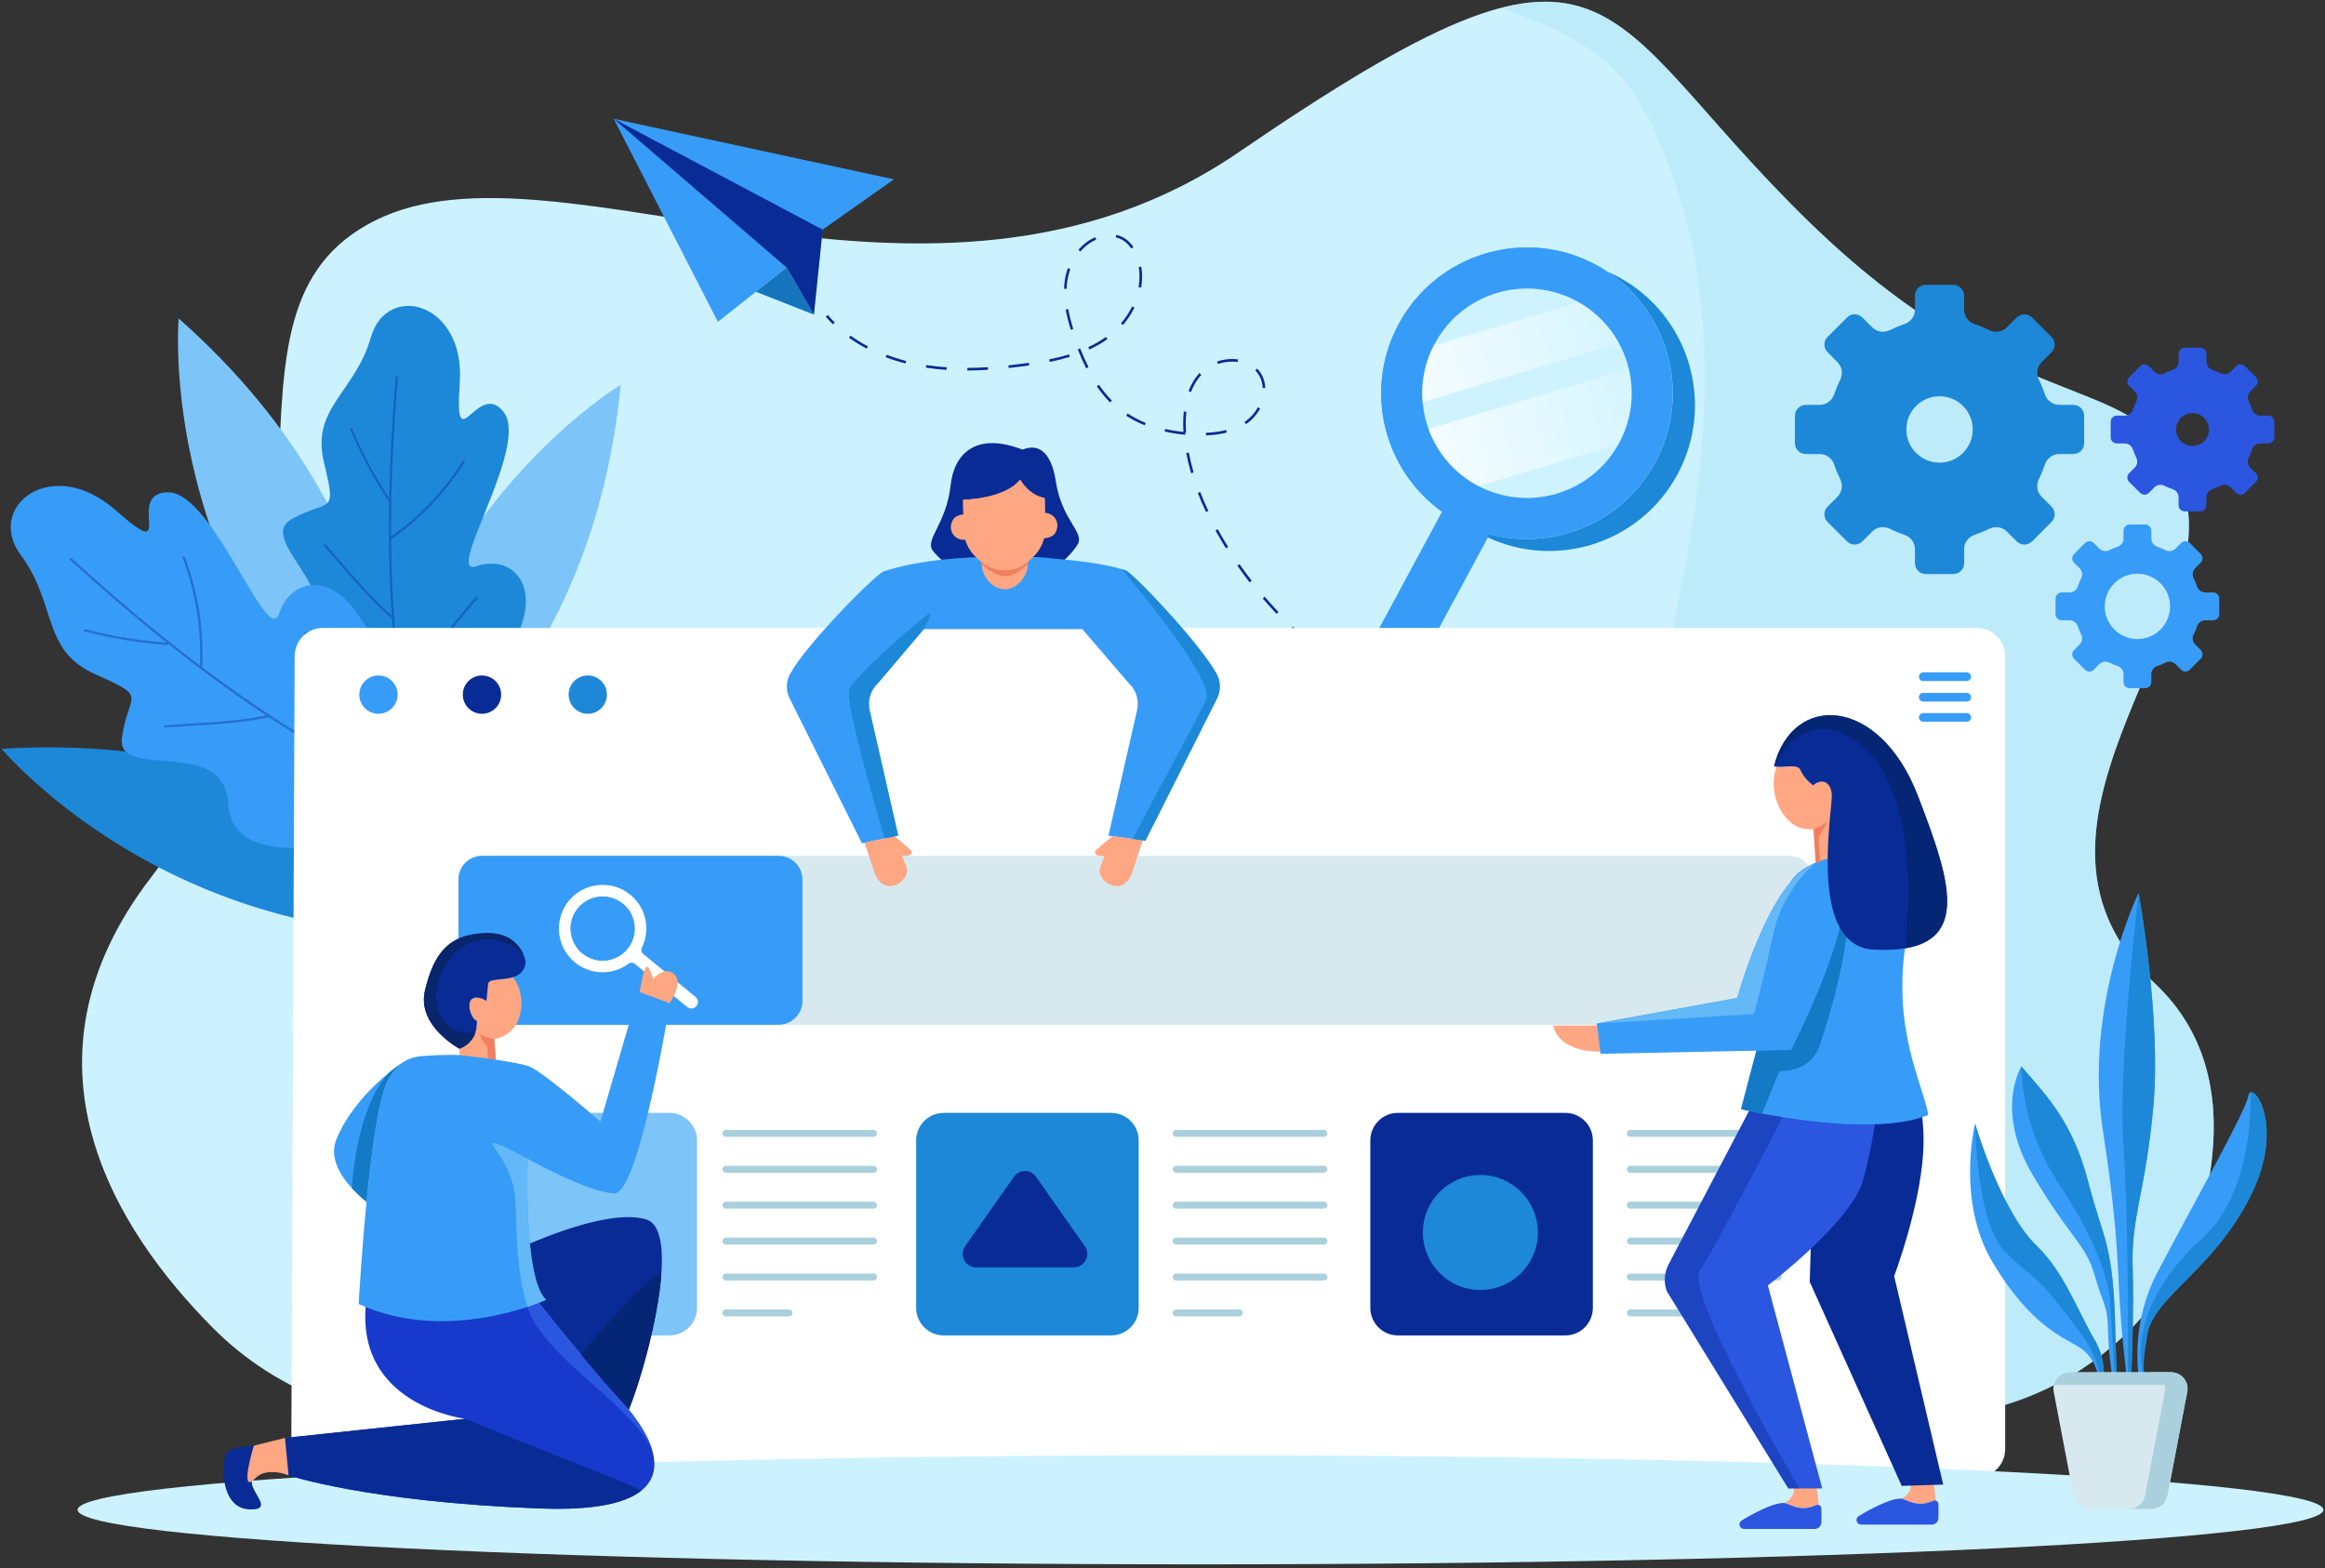 <svg xmlns="http://www.w3.org/2000/svg" width="430" height="290" viewBox="0 0 430 290" fill="none"><rect x="0" y="0" width="430" height="290" fill="#333333" stroke="none"/><path d="M78.667 262.214H354.734C381.779 262.214 405.23 242.555 408.909 215.761C408.995 215.132 409.071 214.499 409.137 213.863C410.339 202.226 407.963 190.716 398.509 181.852C368.255 153.489 410.484 116.933 404.182 91.721C397.879 66.509 375.819 81.006 334.85 41.298C293.881 1.59 300.275 -20.527 229.067 28.167C171.921 67.245 103.43 23.755 69.394 40.773C35.359 57.791 69.499 108.108 27.9 162.313C1.656 196.509 21.319 227.445 39.411 245.623C45.37 251.61 52.507 256.15 60.279 259.04C66.152 261.224 72.401 262.214 78.667 262.214Z" fill="#CCF2FF"></path><path opacity="0.48" d="M404.181 91.721C397.878 66.509 375.818 81.006 334.849 41.298C306.958 14.265 301.011 -4.605 277.593 1.461C296.297 7.998 301.609 13.926 306.801 26.066C336.634 95.818 274.866 165.99 316.886 197.504C340.026 214.859 291.933 240.241 248.115 262.214H354.733C381.778 262.214 405.229 242.555 408.908 215.761C408.994 215.132 409.07 214.499 409.136 213.863C410.338 202.226 407.962 190.716 398.508 181.852C368.254 153.49 410.484 116.933 404.181 91.721Z" fill="#ADE4F2"></path><path d="M165.342 33.17L113.501 21.971L132.772 59.517L145.475 49.465L150.52 58.185L152.145 42.459L165.342 33.17Z" fill="#379CF7"></path><path d="M150.698 41.704L152.145 42.459L150.52 58.185L145.475 49.465L113.501 21.971L150.698 41.704Z" fill="#092B96"></path><path d="M139.794 53.956L150.521 58.187L145.473 49.463L139.794 53.956Z" fill="#1574BC"></path><path d="M154.052 59.984C153.587 59.53 153.137 59.054 152.717 58.57L153.082 58.254C153.493 58.728 153.933 59.194 154.39 59.64L154.052 59.984Z" fill="#092B96"></path><path d="M290.318 139.094C289.05 139.017 287.765 138.907 286.498 138.766L286.551 138.287C287.81 138.427 289.088 138.537 290.348 138.613L290.318 139.094ZM282.698 138.25C281.445 138.048 280.176 137.811 278.928 137.548L279.028 137.076C280.269 137.338 281.529 137.573 282.775 137.775L282.698 138.25ZM275.197 136.665C273.959 136.341 272.719 135.984 271.512 135.606L271.655 135.145C272.856 135.521 274.089 135.875 275.32 136.198L275.197 136.665ZM267.88 134.376C266.687 133.941 265.485 133.47 264.309 132.977L264.496 132.532C265.665 133.021 266.86 133.489 268.047 133.922L267.88 134.376ZM260.807 131.417C259.651 130.869 258.498 130.29 257.38 129.696L257.606 129.27C258.718 129.86 259.865 130.436 261.014 130.98L260.807 131.417ZM254.035 127.821C252.936 127.171 251.841 126.489 250.78 125.795L251.044 125.392C252.099 126.083 253.188 126.76 254.28 127.406L254.035 127.821ZM247.621 123.622C246.59 122.877 245.563 122.098 244.567 121.305L244.867 120.927C245.858 121.716 246.879 122.491 247.904 123.231L247.621 123.622ZM241.623 118.847C240.663 118.007 239.713 117.135 238.798 116.254L239.133 115.906C240.042 116.782 240.987 117.649 241.941 118.484L241.623 118.847ZM236.102 113.53C235.229 112.606 234.366 111.646 233.538 110.678L233.904 110.364C234.728 111.326 235.585 112.28 236.453 113.198L236.102 113.53ZM231.115 107.704C230.331 106.689 229.568 105.649 228.847 104.612L229.243 104.337C229.96 105.367 230.718 106.401 231.498 107.409L231.115 107.704ZM226.737 101.408C226.575 101.148 226.415 100.887 226.256 100.626C225.741 99.773 225.249 98.923 224.795 98.1L225.217 97.867C225.668 98.684 226.156 99.528 226.669 100.376C226.826 100.636 226.986 100.895 227.147 101.154L226.737 101.408ZM223.043 94.685C222.484 93.505 221.974 92.318 221.525 91.158L221.975 90.984C222.419 92.134 222.924 93.31 223.478 94.479L223.043 94.685ZM220.29 87.518C219.925 86.268 219.623 85.011 219.39 83.78L219.865 83.691C220.094 84.907 220.393 86.149 220.753 87.384L220.29 87.518ZM223.056 80.523L223.037 80.041C224.404 79.989 225.659 79.817 226.767 79.531L226.888 79.998C225.746 80.292 224.456 80.469 223.056 80.523ZM219.206 80.407C217.892 80.287 216.612 80.086 215.399 79.809L215.506 79.339C216.584 79.585 217.717 79.77 218.88 79.89C218.844 79.346 218.825 78.805 218.825 78.281C218.825 77.533 218.863 76.8 218.937 76.103L219.418 76.155C219.344 76.835 219.308 77.55 219.308 78.282C219.308 78.819 219.328 79.374 219.366 79.931L219.248 79.939L219.206 80.407ZM211.716 78.66C210.488 78.162 209.334 77.562 208.288 76.877L208.552 76.474C209.573 77.141 210.698 77.727 211.897 78.214L211.716 78.66ZM230.446 78.436L230.176 78.037C230.27 77.973 230.364 77.907 230.457 77.84C231.342 77.193 232.1 76.321 232.648 75.32L233.072 75.552C232.489 76.615 231.684 77.542 230.741 78.23C230.644 78.301 230.546 78.369 230.446 78.436ZM205.298 74.426C204.432 73.549 203.608 72.545 202.849 71.441L203.247 71.168C203.99 72.249 204.796 73.231 205.642 74.087L205.298 74.426ZM220.264 72.501L219.814 72.329C220.303 71.054 220.978 69.933 221.822 68.999L222.18 69.322C221.376 70.211 220.732 71.282 220.264 72.501ZM233.535 71.78C233.501 70.967 233.295 70.209 232.921 69.528C232.712 69.148 232.455 68.8 232.154 68.495L232.499 68.157C232.83 68.494 233.113 68.877 233.343 69.297C233.754 70.044 233.981 70.873 234.017 71.761L233.535 71.78ZM178.898 68.524L178.896 68.042C180.11 68.036 181.391 67.991 182.703 67.91L182.733 68.391C181.412 68.473 180.122 68.518 178.898 68.524ZM175.06 68.409C173.753 68.321 172.468 68.182 171.24 67.993L171.313 67.516C172.528 67.702 173.799 67.841 175.092 67.928L175.06 68.409ZM200.893 68.122C200.344 67.04 199.831 65.891 199.326 64.611L199.774 64.434C200.274 65.7 200.781 66.835 201.323 67.903L200.893 68.122ZM186.552 68.06L186.5 67.58C187.462 67.476 188.45 67.355 189.52 67.21L190.286 67.103L190.354 67.581L189.585 67.688C188.511 67.834 187.519 67.956 186.552 68.06ZM225.246 67.32L225.09 66.864C226.336 66.435 227.712 66.293 228.971 66.47L228.903 66.948C227.719 66.781 226.421 66.916 225.246 67.32ZM167.471 67.224C166.216 66.9 164.982 66.508 163.803 66.06L163.974 65.609C165.137 66.052 166.354 66.438 167.591 66.757L167.471 67.224ZM194.136 66.937L194.04 66.464C195.382 66.191 196.588 65.89 197.726 65.542L197.866 66.004C196.714 66.356 195.494 66.661 194.136 66.937ZM201.472 64.64L201.269 64.203C202.452 63.654 203.553 63.02 204.539 62.32L204.818 62.713C203.807 63.431 202.682 64.079 201.472 64.64ZM160.292 64.478C159.137 63.868 158.033 63.189 157.011 62.458L157.292 62.066C158.296 62.784 159.381 63.452 160.517 64.051L160.292 64.478ZM198.039 60.993C197.609 59.63 197.3 58.409 197.093 57.259L197.568 57.173C197.771 58.303 198.075 59.505 198.499 60.848L198.039 60.993ZM207.686 60.112L207.319 59.798C208.141 58.838 208.838 57.784 209.388 56.666L209.82 56.879C209.253 58.033 208.535 59.121 207.686 60.112ZM197.273 53.42L196.791 53.403C196.812 52.822 196.867 52.246 196.955 51.691C197.066 50.982 197.25 50.274 197.5 49.586L197.953 49.751C197.714 50.41 197.538 51.088 197.431 51.767C197.346 52.302 197.293 52.859 197.273 53.42ZM211.047 53.198L210.572 53.114C210.689 52.451 210.749 51.788 210.749 51.144C210.749 50.55 210.698 49.962 210.598 49.395L211.073 49.311C211.179 49.905 211.232 50.522 211.232 51.144C211.232 51.817 211.169 52.508 211.047 53.198ZM199.809 46.528L199.442 46.215C200.345 45.157 201.394 44.369 202.56 43.875L202.748 44.319C201.652 44.784 200.663 45.528 199.809 46.528ZM209.234 45.962C208.711 45.2 208.097 44.634 207.411 44.28C207.083 44.111 206.724 43.984 206.344 43.902L206.446 43.43C206.867 43.521 207.266 43.662 207.632 43.851C208.39 44.241 209.063 44.859 209.632 45.688L209.234 45.962Z" fill="#092B96"></path><path d="M294.884 139.233C294.679 139.233 294.473 139.232 294.269 139.231L294.273 138.749C294.915 138.754 295.557 138.752 296.199 138.74L296.208 139.222C295.766 139.229 295.325 139.233 294.884 139.233Z" fill="#092B96"></path><path d="M299.312 51.215C298.619 50.841 297.922 50.501 297.213 50.196C308.796 57.792 312.832 73.114 306.139 85.524C299.443 97.94 284.423 102.984 271.713 97.478C272.357 97.904 273.024 98.299 273.717 98.673C286.821 105.74 303.173 100.847 310.243 87.737C317.31 74.634 312.416 58.282 299.312 51.215Z" fill="#1D88D8"></path><path d="M295.206 49.001C282.101 41.933 265.748 46.827 258.68 59.932C251.612 73.037 256.506 89.39 269.611 96.458C282.716 103.526 299.069 98.632 306.137 85.527C313.205 72.422 308.311 56.068 295.206 49.001ZM273.217 89.771C263.805 84.695 260.29 72.95 265.366 63.538C270.442 54.126 282.187 50.611 291.599 55.687C301.011 60.763 304.526 72.508 299.45 81.92C294.374 91.332 282.629 94.847 273.217 89.771Z" fill="#379CF7"></path><path d="M262.789 62.145C269.482 49.734 284.511 44.688 297.212 50.196C296.568 49.77 295.895 49.372 295.202 48.998C282.098 41.931 265.746 46.825 258.679 59.928C251.609 73.037 256.502 89.389 269.606 96.457C270.299 96.831 271.002 97.174 271.711 97.479C260.132 89.891 256.093 74.561 262.789 62.145Z" fill="#379CF7"></path><path opacity="0.05" d="M291.309 55.534C281.812 50.618 270.128 54.331 265.213 63.828C260.297 73.325 264.01 85.008 273.507 89.925C283.004 94.841 294.687 91.128 299.603 81.631C304.518 72.134 300.805 60.45 291.309 55.534Z" fill="white"></path><path d="M299.419 63.487L263.119 74.346C262.816 70.866 263.459 67.265 265.164 63.931L291.974 55.908C295.228 57.747 297.749 60.406 299.419 63.487Z" fill="url(#paint0_linear_182_6)"></path><path d="M299.603 81.631C299.513 81.81 299.415 81.991 299.31 82.162L273.451 89.896C268.973 87.559 265.79 83.719 264.201 79.318L301.24 68.233C302.283 72.594 301.828 77.334 299.603 81.631Z" fill="url(#paint1_linear_182_6)"></path><path d="M276.924 96.166L268.362 91.549L240.382 143.431L248.943 148.049L276.924 96.166Z" fill="#379CF7"></path><path d="M385.453 81.966V76.881C385.453 75.774 384.555 74.876 383.448 74.876H380.86C379.641 74.876 378.583 74.079 378.197 72.923C377.889 72 377.518 71.106 377.088 70.246C376.541 69.154 376.724 67.841 377.588 66.977L379.418 65.147C380.201 64.364 380.201 63.094 379.418 62.311L375.822 58.715C375.039 57.932 373.77 57.932 372.987 58.715L371.157 60.545C370.293 61.409 368.98 61.592 367.888 61.045C367.029 60.615 366.134 60.244 365.211 59.936C364.054 59.55 363.258 58.492 363.258 57.273V54.685C363.258 53.578 362.36 52.68 361.253 52.68H356.168C355.061 52.68 354.163 53.578 354.163 54.685V57.273C354.163 58.492 353.367 59.55 352.21 59.936C351.287 60.244 350.393 60.615 349.533 61.045C348.44 61.592 347.128 61.409 346.264 60.545L344.434 58.715C343.651 57.932 342.382 57.932 341.599 58.715L338.003 62.311C337.22 63.094 337.22 64.364 338.003 65.147L339.833 66.977C340.697 67.841 340.88 69.153 340.333 70.246C339.903 71.106 339.532 72 339.224 72.923C338.838 74.08 337.78 74.876 336.561 74.876H333.972C332.865 74.876 331.967 75.774 331.967 76.881V81.966C331.967 83.073 332.865 83.971 333.972 83.971H336.561C337.78 83.971 338.838 84.767 339.224 85.924C339.532 86.847 339.903 87.741 340.333 88.601C340.879 89.693 340.696 91.006 339.833 91.87L338.003 93.7C337.22 94.483 337.22 95.753 338.003 96.535L341.599 100.131C342.382 100.914 343.651 100.914 344.434 100.131L346.264 98.301C347.128 97.437 348.44 97.254 349.533 97.801C350.393 98.231 351.287 98.602 352.21 98.91C353.367 99.295 354.163 100.354 354.163 101.573V104.161C354.163 105.268 355.061 106.166 356.168 106.166H361.253C362.36 106.166 363.258 105.268 363.258 104.161V101.573C363.258 100.354 364.055 99.296 365.211 98.91C366.134 98.602 367.028 98.231 367.888 97.801C368.981 97.254 370.293 97.438 371.157 98.301L372.987 100.131C373.77 100.914 375.039 100.914 375.822 100.131L379.418 96.535C380.201 95.752 380.201 94.482 379.418 93.7L377.588 91.87C376.724 91.006 376.541 89.694 377.088 88.601C377.518 87.741 377.889 86.847 378.197 85.924C378.582 84.767 379.641 83.971 380.86 83.971H383.448C384.556 83.971 385.453 83.073 385.453 81.966ZM358.711 85.563C355.32 85.563 352.572 82.814 352.572 79.424C352.572 76.033 355.321 73.285 358.711 73.285C362.101 73.285 364.85 76.033 364.85 79.424C364.85 82.814 362.101 85.563 358.711 85.563Z" fill="#1D88D8"></path><path d="M410.441 113.587V110.709C410.441 110.082 409.933 109.574 409.306 109.574H407.841C407.151 109.574 406.552 109.123 406.334 108.468C406.16 107.946 405.95 107.44 405.706 106.953C405.397 106.335 405.5 105.592 405.989 105.103L407.025 104.067C407.468 103.624 407.468 102.906 407.025 102.462L404.99 100.427C404.547 99.984 403.829 99.984 403.385 100.427L402.349 101.463C401.86 101.952 401.117 102.055 400.499 101.746C400.013 101.503 399.507 101.292 398.984 101.118C398.329 100.9 397.879 100.301 397.879 99.611V98.146C397.879 97.519 397.371 97.011 396.744 97.011H393.866C393.239 97.011 392.731 97.519 392.731 98.146V99.611C392.731 100.301 392.28 100.9 391.626 101.118C391.104 101.292 390.598 101.502 390.111 101.746C389.493 102.055 388.75 101.952 388.261 101.463L387.225 100.427C386.782 99.984 386.063 99.984 385.62 100.427L383.585 102.462C383.142 102.905 383.142 103.623 383.585 104.067L384.621 105.103C385.11 105.592 385.213 106.335 384.904 106.953C384.661 107.439 384.45 107.945 384.276 108.468C384.058 109.123 383.459 109.573 382.769 109.573H381.304C380.677 109.573 380.169 110.081 380.169 110.708V113.586C380.169 114.213 380.677 114.72 381.304 114.72H382.769C383.459 114.72 384.058 115.171 384.276 115.825C384.45 116.347 384.66 116.853 384.904 117.34C385.213 117.958 385.11 118.701 384.621 119.19L383.585 120.226C383.142 120.669 383.142 121.387 383.585 121.831L385.62 123.866C386.063 124.309 386.782 124.309 387.225 123.866L388.261 122.83C388.75 122.341 389.493 122.238 390.111 122.547C390.598 122.79 391.103 123 391.626 123.175C392.281 123.393 392.731 123.992 392.731 124.682V126.147C392.731 126.774 393.239 127.282 393.866 127.282H396.744C397.371 127.282 397.879 126.774 397.879 126.147V124.682C397.879 123.992 398.33 123.393 398.984 123.175C399.506 123.001 400.012 122.791 400.499 122.547C401.117 122.238 401.86 122.341 402.349 122.83L403.385 123.866C403.828 124.309 404.546 124.309 404.99 123.866L407.025 121.831C407.468 121.388 407.468 120.669 407.025 120.226L405.989 119.19C405.5 118.701 405.397 117.958 405.706 117.34C405.949 116.854 406.159 116.348 406.334 115.825C406.552 115.17 407.151 114.72 407.841 114.72H409.306C409.933 114.721 410.441 114.214 410.441 113.587ZM395.307 118.189C391.971 118.189 389.267 115.485 389.267 112.149C389.267 108.813 391.971 106.109 395.307 106.109C398.643 106.109 401.347 108.813 401.347 112.149C401.347 115.484 398.643 118.189 395.307 118.189Z" fill="#379CF7"></path><path d="M420.634 80.879V78.001C420.634 77.374 420.126 76.866 419.499 76.866H418.034C417.344 76.866 416.745 76.415 416.527 75.761C416.353 75.239 416.143 74.733 415.899 74.246C415.59 73.628 415.693 72.885 416.182 72.396L417.218 71.36C417.661 70.917 417.661 70.199 417.218 69.755L415.183 67.72C414.74 67.277 414.022 67.277 413.578 67.72L412.542 68.756C412.053 69.245 411.31 69.348 410.692 69.039C410.205 68.796 409.7 68.586 409.177 68.411C408.522 68.193 408.072 67.594 408.072 66.904V65.439C408.072 64.812 407.564 64.304 406.937 64.304H404.059C403.432 64.304 402.924 64.812 402.924 65.439V66.904C402.924 67.594 402.473 68.193 401.819 68.411C401.296 68.585 400.791 68.795 400.304 69.039C399.686 69.348 398.943 69.245 398.454 68.756L397.418 67.72C396.975 67.277 396.257 67.277 395.814 67.72L393.779 69.755C393.336 70.198 393.336 70.916 393.779 71.36L394.815 72.396C395.304 72.885 395.407 73.628 395.098 74.246C394.855 74.732 394.644 75.238 394.47 75.761C394.252 76.416 393.653 76.866 392.963 76.866H391.498C390.871 76.866 390.364 77.374 390.364 78.001V80.879C390.364 81.506 390.872 82.014 391.498 82.014H392.963C393.653 82.014 394.252 82.465 394.47 83.119C394.644 83.641 394.854 84.147 395.098 84.634C395.407 85.252 395.304 85.995 394.815 86.484L393.779 87.52C393.336 87.963 393.336 88.682 393.779 89.125L395.814 91.16C396.257 91.603 396.975 91.603 397.418 91.16L398.454 90.124C398.943 89.635 399.686 89.532 400.304 89.841C400.791 90.084 401.296 90.295 401.819 90.469C402.474 90.687 402.924 91.286 402.924 91.976V93.441C402.924 94.068 403.432 94.576 404.059 94.576H406.937C407.564 94.576 408.072 94.068 408.072 93.441V91.976C408.072 91.286 408.523 90.687 409.177 90.469C409.699 90.295 410.205 90.085 410.692 89.841C411.31 89.532 412.053 89.635 412.542 90.124L413.578 91.16C414.021 91.603 414.739 91.603 415.183 91.16L417.218 89.125C417.661 88.682 417.661 87.963 417.218 87.52L416.182 86.484C415.693 85.995 415.59 85.252 415.899 84.634C416.142 84.147 416.352 83.642 416.527 83.119C416.745 82.464 417.344 82.014 418.034 82.014H419.499C420.126 82.014 420.634 81.506 420.634 80.879ZM405.5 82.481C403.82 82.481 402.459 81.119 402.459 79.44C402.459 77.76 403.821 76.399 405.5 76.399C407.18 76.399 408.541 77.761 408.541 79.44C408.541 81.12 407.18 82.481 405.5 82.481Z" fill="#2B56E0"></path><path d="M90.507 172.385C90.507 172.385 61.55 134.605 0.293 138.495C0.293 138.495 32.757 177.324 90.507 172.385Z" fill="#1D88D8"></path><path d="M72.822 146.683C72.822 146.683 79.089 99.496 33.048 58.904C33.048 58.904 28.517 109.313 72.822 146.683Z" fill="#7DC4F9"></path><path d="M68.336 152.783C68.336 152.783 109.132 130.717 114.789 71.178C114.789 71.178 72.446 96.456 68.336 152.783Z" fill="#7DC4F9"></path><path d="M77.603 149.436C77.603 149.436 43.623 128.582 56.017 118.011C65.3 110.093 47 99.929 53.963 96.002C60.926 92.076 62.373 95.678 59.919 85.554C57.465 75.429 65.644 72.682 68.592 62.377C71.54 52.072 86.098 55.861 85.034 70.83C83.97 85.799 88.354 69.937 93.176 76.239C97.998 82.541 81.995 106.802 88.08 104.734C94.165 102.666 98.847 107.295 96.744 114.601C91.828 131.676 77.603 149.436 77.603 149.436Z" fill="#1D88D8"></path><path opacity="0.39" d="M78.779 156.932C78.719 156.902 78.683 156.853 78.669 156.78C76.387 145.226 73.625 129.984 72.512 114.535L72.503 114.414L72.411 114.335C68.901 111.332 65.835 107.778 62.869 104.341C61.891 103.207 60.913 102.075 59.918 100.957C59.861 100.893 59.856 100.844 59.902 100.785C59.966 100.701 60.104 100.647 60.208 100.698C60.234 100.711 60.258 100.73 60.281 100.755C61.254 101.848 62.212 102.956 63.169 104.066C65.907 107.238 68.739 110.517 71.929 113.362L72.46 113.835L72.413 113.125C71.986 106.61 71.84 99.956 71.968 92.779L71.971 92.589L71.797 92.509C71.76 92.49 71.741 92.474 71.724 92.449C68.994 88.337 66.65 83.949 64.759 79.406C64.725 79.326 64.736 79.267 64.792 79.214C64.863 79.148 64.982 79.124 65.057 79.161C65.094 79.179 65.122 79.212 65.143 79.263C66.879 83.432 69.006 87.479 71.462 91.292L71.976 92.089L71.998 91.141C72.157 84.36 72.55 77.352 73.199 69.719C73.207 69.628 73.246 69.606 73.261 69.598C73.317 69.567 73.407 69.57 73.481 69.607C73.568 69.65 73.608 69.721 73.6 69.818C72.713 80.251 72.3 89.684 72.337 98.652L72.339 99.218L72.798 98.887C77.961 95.164 82.284 90.542 85.648 85.151C85.687 85.088 85.726 85.059 85.806 85.1C85.875 85.134 85.934 85.205 85.955 85.28C85.973 85.344 85.963 85.405 85.926 85.466C82.435 91.061 77.919 95.821 72.501 99.616L72.35 99.708L72.351 99.873C72.396 104.909 72.573 109.574 72.892 114.132L72.898 114.213L72.945 114.279C72.985 114.336 72.988 114.4 72.953 114.467L72.916 114.54L72.922 114.621C73.214 118.647 73.639 122.872 74.222 127.539L74.317 128.303L74.751 127.666C78.84 121.669 83.297 115.86 87.998 110.401C88.066 110.322 88.148 110.306 88.242 110.353C88.31 110.387 88.364 110.45 88.376 110.509C88.382 110.536 88.383 110.581 88.329 110.643C83.373 116.399 78.705 122.513 74.456 128.818L74.395 128.909L74.409 129.018C75.473 137.187 76.959 146.006 79.085 156.773C79.104 156.871 79.066 156.9 79.048 156.914C78.979 156.967 78.862 156.974 78.779 156.932Z" fill="#092B96"></path><path d="M82.194 150.751C82.194 150.751 43.123 165.765 42.222 148.686C41.547 135.894 21.394 144.661 22.565 136.351C23.736 128.041 27.663 129.134 17.657 124.718C7.651 120.301 10.581 111.731 3.873 102.696C-2.835 93.661 9.615 83.945 21.413 94.386C33.211 104.827 22.788 91.049 31.118 91.051C39.448 91.053 49.457 119.877 51.617 113.485C53.777 107.093 60.624 106.145 65.372 112.561C76.469 127.557 82.194 150.751 82.194 150.751Z" fill="#379CF7"></path><path opacity="0.39" d="M89.193 154.555C89.13 154.586 89.066 154.584 88.997 154.55C77.91 149.078 63.442 141.652 49.855 132.719L49.748 132.649L49.623 132.675C44.88 133.684 39.96 133.972 35.202 134.25C33.633 134.342 32.064 134.434 30.498 134.55C30.408 134.557 30.365 134.53 30.344 134.454C30.315 134.347 30.358 134.197 30.467 134.143C30.494 134.13 30.526 134.122 30.561 134.119C32.093 134.005 33.628 133.915 35.164 133.825C39.555 133.567 44.096 133.3 48.504 132.457L49.237 132.316L48.616 131.902C42.913 128.099 37.273 123.974 31.373 119.287L31.217 119.163L31.04 119.257C31.001 119.276 30.976 119.281 30.943 119.279C25.774 118.93 20.62 118.083 15.626 116.76C15.538 116.737 15.495 116.691 15.487 116.61C15.477 116.508 15.533 116.394 15.612 116.356C15.651 116.337 15.696 116.334 15.752 116.349C20.335 117.563 25.066 118.374 29.812 118.76L30.804 118.84L30.028 118.217C24.477 113.756 18.887 108.956 12.938 103.544C12.867 103.48 12.874 103.433 12.877 103.415C12.886 103.349 12.947 103.275 13.025 103.237C13.116 103.192 13.201 103.204 13.276 103.273C21.407 110.672 29.005 117.036 36.505 122.73L36.978 123.089L36.995 122.495C37.186 115.815 36.094 109.262 33.747 103.018C33.72 102.945 33.72 102.895 33.805 102.853C33.878 102.818 33.973 102.814 34.05 102.844C34.115 102.87 34.16 102.917 34.186 102.987C36.622 109.468 37.707 116.271 37.412 123.208L37.392 123.393L37.531 123.497C41.757 126.674 45.758 129.504 49.762 132.146L49.833 132.193L49.918 132.197C49.992 132.2 50.046 132.238 50.08 132.31L50.117 132.388L50.188 132.435C53.73 134.761 57.523 137.104 61.785 139.596L62.483 140.004L62.229 139.236C59.84 132 57.842 124.577 56.292 117.175C56.27 117.068 56.308 116.989 56.408 116.941C56.48 116.906 56.566 116.901 56.624 116.929C56.65 116.942 56.688 116.969 56.706 117.053C58.34 124.858 60.458 132.652 63.001 140.217L63.037 140.326L63.137 140.384C70.626 144.711 78.925 149.101 89.257 154.201C89.351 154.247 89.351 154.299 89.351 154.323C89.35 154.41 89.281 154.512 89.193 154.555Z" fill="#092B96"></path><path d="M365.637 116.137H59.707C56.829 116.137 54.496 118.47 54.496 121.348L53.866 270.526C53.866 273.404 56.199 275.737 59.077 275.737L365.637 273.216C368.515 273.216 370.848 270.883 370.848 268.005V121.348C370.848 118.47 368.515 116.137 365.637 116.137Z" fill="white"></path><path d="M330.914 158.277H89.142C86.739 158.277 84.79 160.225 84.79 162.629V185.175C84.79 187.578 86.738 189.527 89.142 189.527H330.914C333.317 189.527 335.266 187.579 335.266 185.175V162.629C335.266 160.225 333.318 158.277 330.914 158.277Z" fill="#D8E8EF"></path><path d="M143.989 158.277H89.142C86.739 158.277 84.79 160.225 84.79 162.629V185.175C84.79 187.578 86.738 189.527 89.142 189.527H143.989C146.433 189.527 148.414 187.546 148.414 185.102V162.703C148.414 160.258 146.433 158.277 143.989 158.277Z" fill="#379CF7"></path><path d="M123.814 205.82H92.843C90.03 205.82 87.75 208.1 87.75 210.913V241.884C87.75 244.697 90.03 246.977 92.843 246.977H123.814C126.627 246.977 128.906 244.697 128.906 241.884V210.913C128.906 208.1 126.626 205.82 123.814 205.82Z" fill="#7DC4F9"></path><path d="M205.505 205.82H174.534C171.721 205.82 169.441 208.1 169.441 210.913V241.884C169.441 244.697 171.721 246.977 174.534 246.977H205.505C208.318 246.977 210.597 244.697 210.597 241.884V210.913C210.598 208.1 208.318 205.82 205.505 205.82Z" fill="#1D88D8"></path><path d="M134.244 210.249C133.89 210.249 133.601 209.961 133.601 209.607C133.601 209.253 133.889 208.964 134.244 208.964H161.569C161.923 208.964 162.212 209.253 162.212 209.607C162.212 209.961 161.924 210.249 161.569 210.249H134.244Z" fill="#ABD0DD"></path><path d="M134.244 216.892C133.89 216.892 133.601 216.603 133.601 216.249C133.601 215.895 133.889 215.607 134.244 215.607H161.569C161.923 215.607 162.212 215.895 162.212 216.249C162.212 216.603 161.924 216.892 161.569 216.892H134.244Z" fill="#ABD0DD"></path><path d="M134.244 223.534C133.89 223.534 133.601 223.246 133.601 222.892C133.601 222.538 133.889 222.25 134.244 222.25H161.569C161.923 222.25 162.212 222.538 162.212 222.892C162.212 223.246 161.924 223.534 161.569 223.534H134.244Z" fill="#ABD0DD"></path><path d="M134.244 230.176C133.89 230.176 133.601 229.888 133.601 229.534C133.601 229.18 133.889 228.891 134.244 228.891H161.569C161.923 228.891 162.212 229.18 162.212 229.534C162.212 229.889 161.924 230.176 161.569 230.176H134.244Z" fill="#ABD0DD"></path><path d="M134.244 236.819C133.89 236.819 133.601 236.53 133.601 236.176C133.601 235.822 133.889 235.534 134.244 235.534H161.569C161.923 235.534 162.212 235.822 162.212 236.176C162.212 236.53 161.924 236.819 161.569 236.819H134.244Z" fill="#ABD0DD"></path><path d="M134.244 243.461C133.89 243.461 133.601 243.173 133.601 242.819C133.601 242.465 133.889 242.177 134.244 242.177H145.931C146.285 242.177 146.574 242.465 146.574 242.819C146.574 243.173 146.286 243.461 145.931 243.461H134.244Z" fill="#ABD0DD"></path><path d="M217.529 210.249C217.175 210.249 216.886 209.961 216.886 209.607C216.886 209.253 217.174 208.964 217.529 208.964H244.854C245.208 208.964 245.497 209.253 245.497 209.607C245.497 209.961 245.209 210.249 244.854 210.249H217.529Z" fill="#ABD0DD"></path><path d="M217.529 216.892C217.175 216.892 216.886 216.603 216.886 216.249C216.886 215.895 217.174 215.607 217.529 215.607H244.854C245.208 215.607 245.497 215.895 245.497 216.249C245.497 216.603 245.209 216.892 244.854 216.892H217.529Z" fill="#ABD0DD"></path><path d="M217.529 223.534C217.175 223.534 216.886 223.246 216.886 222.892C216.886 222.538 217.174 222.25 217.529 222.25H244.854C245.208 222.25 245.497 222.538 245.497 222.892C245.497 223.246 245.209 223.534 244.854 223.534H217.529Z" fill="#ABD0DD"></path><path d="M217.529 230.176C217.175 230.176 216.886 229.888 216.886 229.534C216.886 229.18 217.174 228.891 217.529 228.891H244.854C245.208 228.891 245.497 229.18 245.497 229.534C245.497 229.889 245.209 230.176 244.854 230.176H217.529Z" fill="#ABD0DD"></path><path d="M217.529 236.819C217.175 236.819 216.886 236.53 216.886 236.176C216.886 235.822 217.174 235.534 217.529 235.534H244.854C245.208 235.534 245.497 235.822 245.497 236.176C245.497 236.53 245.209 236.819 244.854 236.819H217.529Z" fill="#ABD0DD"></path><path d="M217.529 243.461C217.175 243.461 216.886 243.173 216.886 242.819C216.886 242.465 217.174 242.177 217.529 242.177H229.216C229.57 242.177 229.859 242.465 229.859 242.819C229.859 243.173 229.571 243.461 229.216 243.461H217.529Z" fill="#ABD0DD"></path><path d="M289.501 205.82H258.53C255.717 205.82 253.437 208.1 253.437 210.913V241.884C253.437 244.697 255.717 246.977 258.53 246.977H289.501C292.314 246.977 294.593 244.697 294.593 241.884V210.913C294.593 208.1 292.314 205.82 289.501 205.82Z" fill="#092B96"></path><path d="M301.524 210.249C301.17 210.249 300.881 209.961 300.881 209.607C300.881 209.253 301.169 208.964 301.524 208.964H328.849C329.203 208.964 329.492 209.253 329.492 209.607C329.492 209.961 329.204 210.249 328.849 210.249H301.524Z" fill="#ABD0DD"></path><path d="M301.524 216.892C301.17 216.892 300.881 216.603 300.881 216.249C300.881 215.895 301.169 215.607 301.524 215.607H328.849C329.203 215.607 329.492 215.895 329.492 216.249C329.492 216.603 329.204 216.892 328.849 216.892H301.524Z" fill="#ABD0DD"></path><path d="M301.524 223.534C301.17 223.534 300.881 223.246 300.881 222.892C300.881 222.538 301.169 222.25 301.524 222.25H328.849C329.203 222.25 329.492 222.538 329.492 222.892C329.492 223.246 329.204 223.534 328.849 223.534H301.524Z" fill="#ABD0DD"></path><path d="M301.524 230.176C301.17 230.176 300.881 229.888 300.881 229.534C300.881 229.18 301.169 228.891 301.524 228.891H328.849C329.203 228.891 329.492 229.18 329.492 229.534C329.492 229.889 329.204 230.176 328.849 230.176H301.524Z" fill="#ABD0DD"></path><path d="M301.524 236.819C301.17 236.819 300.881 236.53 300.881 236.176C300.881 235.822 301.169 235.534 301.524 235.534H328.849C329.203 235.534 329.492 235.822 329.492 236.176C329.492 236.53 329.204 236.819 328.849 236.819H301.524Z" fill="#ABD0DD"></path><path d="M301.524 243.461C301.17 243.461 300.881 243.173 300.881 242.819C300.881 242.465 301.169 242.177 301.524 242.177H313.211C313.565 242.177 313.854 242.465 313.854 242.819C313.854 243.173 313.566 243.461 313.211 243.461H301.524Z" fill="#ABD0DD"></path><path fill-rule="evenodd" clip-rule="evenodd" d="M363.744 124.359H355.692C355.253 124.359 354.894 124.718 354.894 125.157C354.894 125.596 355.253 125.955 355.692 125.955H363.744C364.183 125.955 364.542 125.596 364.542 125.157C364.542 124.718 364.183 124.359 363.744 124.359Z" fill="#379CF7"></path><path fill-rule="evenodd" clip-rule="evenodd" d="M363.744 128.152H355.692C355.253 128.152 354.894 128.511 354.894 128.95C354.894 129.389 355.253 129.748 355.692 129.748H363.744C364.183 129.748 364.542 129.389 364.542 128.95C364.542 128.511 364.183 128.152 363.744 128.152Z" fill="#379CF7"></path><path fill-rule="evenodd" clip-rule="evenodd" d="M363.744 131.881H355.692C355.253 131.881 354.894 132.24 354.894 132.679C354.894 133.118 355.253 133.477 355.692 133.477H363.744C364.183 133.477 364.542 133.118 364.542 132.679C364.542 132.241 364.183 131.881 363.744 131.881Z" fill="#379CF7"></path><path d="M73.54 128.468C73.54 130.425 71.953 132.012 69.996 132.012C68.039 132.012 66.452 130.425 66.452 128.468C66.452 126.511 68.039 124.924 69.996 124.924C71.953 124.924 73.54 126.511 73.54 128.468Z" fill="#379CF7"></path><path d="M92.685 128.468C92.685 130.425 91.098 132.012 89.141 132.012C87.184 132.012 85.597 130.425 85.597 128.468C85.597 126.511 87.184 124.924 89.141 124.924C91.098 124.924 92.685 126.511 92.685 128.468Z" fill="#092B96"></path><path d="M112.253 128.468C112.253 130.425 110.666 132.012 108.709 132.012C106.752 132.012 105.165 130.425 105.165 128.468C105.165 126.511 106.752 124.924 108.709 124.924C110.666 124.924 112.253 126.511 112.253 128.468Z" fill="#1D88D8"></path><path d="M200.64 230.489L191.592 217.613C190.607 216.211 188.529 216.211 187.544 217.613L178.496 230.489C177.344 232.128 178.517 234.385 180.52 234.385H198.617C200.62 234.384 201.792 232.128 200.64 230.489Z" fill="#092B96"></path><path d="M273.79 238.578C279.664 238.578 284.426 233.816 284.426 227.942C284.426 222.068 279.664 217.306 273.79 217.306C267.916 217.306 263.154 222.068 263.154 227.942C263.154 233.816 267.916 238.578 273.79 238.578Z" fill="#1D88D8"></path><path d="M429.707 279.232C429.707 273.662 336.726 269.147 222.028 269.147C107.33 269.147 14.349 273.662 14.349 279.232C14.349 284.801 107.33 289.317 222.028 289.317C336.726 289.317 429.707 284.801 429.707 279.232Z" fill="#CCF2FF"></path><path fill-rule="evenodd" clip-rule="evenodd" d="M195.266 88.988C194.915 86.588 193.619 81.331 189.123 83.157C180.351 79.762 176.436 84.047 175.813 89.745C175.03 96.9 171.014 99.76 172.502 101.811C174.364 104.378 180.113 108.127 186.052 108.264C192.253 108.389 197.694 103.373 199.328 100.655C200.633 98.484 196.308 96.112 195.266 88.988Z" fill="#092B96"></path><path fill-rule="evenodd" clip-rule="evenodd" d="M225.004 124.636C221.864 118.918 209.527 105.951 208.148 105.482C204.291 104.17 198.17 103.58 194.55 103.272C192.192 102.878 185.562 102.957 185.562 102.957L182.937 102.999C179.54 102.998 170.082 103.42 163.398 105.693C162.02 106.162 149.26 118.918 146.12 124.637C145.381 125.983 145.323 127.619 145.965 129.018L159.417 155.965L166.118 154.539L160.811 131.285C160.429 129.493 161.006 127.626 162.32 126.403L170.856 116.348H182.937H200.165L208.804 126.403C210.118 127.626 210.695 129.493 210.313 131.285L205.006 154.539L211.825 155.499L225.159 129.018C225.801 127.618 225.743 125.982 225.004 124.636Z" fill="#379CF7"></path><path fill-rule="evenodd" clip-rule="evenodd" d="M165.484 154.665L168.396 157.179C168.79 157.511 168.591 158.174 168.085 158.213L166.852 158.308L167.659 160.474C168.5 162.73 163.801 166.186 161.862 161.721L159.878 155.859L165.484 154.665Z" fill="#FFA683"></path><path fill-rule="evenodd" clip-rule="evenodd" d="M205.749 154.64L202.737 157.179C202.343 157.511 202.542 158.174 203.048 158.213L204.282 158.308L203.475 160.474C202.634 162.73 207.333 166.186 209.272 161.721L211.353 155.407L205.749 154.64Z" fill="#FFA683"></path><path fill-rule="evenodd" clip-rule="evenodd" d="M193.205 92.116L193.316 97.553C193.357 99.573 192.567 101.517 191.128 102.931C190.893 103.148 190.657 103.383 190.413 103.619C187.926 106.059 183.96 106.141 181.375 103.804L180.642 103.145C179.143 101.798 178.269 99.891 178.228 97.877L178.117 92.425C178.117 92.425 185.778 92.35 188.702 88.715C188.702 88.715 190.182 91.53 193.205 92.116Z" fill="#FFA683"></path><path fill-rule="evenodd" clip-rule="evenodd" d="M193.205 92.116L193.316 97.553C193.357 99.573 192.567 101.517 191.128 102.931C190.893 103.148 190.657 103.383 190.413 103.619C187.926 106.059 183.96 106.141 181.375 103.804L180.642 103.145C179.143 101.798 178.269 99.891 178.228 97.877L178.117 92.425C178.117 92.425 185.71 92.356 188.635 88.721C188.635 88.721 190.182 91.53 193.205 92.116Z" fill="#FFA683"></path><path fill-rule="evenodd" clip-rule="evenodd" d="M180.123 98.902C181.536 96.532 179.022 94.118 176.711 95.626C176.531 95.744 176.375 95.906 176.265 96.09C174.847 98.462 177.367 100.88 179.678 99.366C179.857 99.249 180.012 99.087 180.123 98.902Z" fill="#FFA683"></path><path fill-rule="evenodd" clip-rule="evenodd" d="M195.147 98.596C196.529 96.281 194.162 93.924 191.899 95.219C191.6 95.39 191.353 95.648 191.194 95.954C189.992 98.268 192.445 100.536 194.701 99.061C194.882 98.943 195.037 98.781 195.147 98.596Z" fill="#FFA683"></path><path fill-rule="evenodd" clip-rule="evenodd" d="M190.103 104.168C190.103 101.789 188.19 99.861 185.83 99.861C183.47 99.861 181.556 101.789 181.556 104.168C181.556 106.547 183.469 108.976 185.83 108.976C188.189 108.975 190.103 106.546 190.103 104.168Z" fill="#FFA683"></path><path fill-rule="evenodd" clip-rule="evenodd" d="M181.576 103.968C181.573 104.036 181.556 104.099 181.556 104.168C181.556 104.341 183.771 106.561 185.946 106.555C188.043 106.55 190.103 104.325 190.103 104.168C190.103 104.083 190.083 104.004 190.078 103.921C187.646 105.999 184.045 106.03 181.576 103.968Z" fill="#EF7F5E"></path><path d="M166.118 154.538L160.811 131.284C160.429 129.492 161.006 127.625 162.32 126.402L170.856 116.347C170.856 116.347 172.747 113.098 171.801 113.519C170.856 113.939 158.25 124.812 157.094 127.438C156.213 129.441 161.196 146.898 163.611 155.072L166.118 154.538Z" fill="#1D88D8"></path><path d="M208.148 105.483C207.922 105.406 207.686 105.332 207.446 105.26C209.89 108.132 224.704 125.77 223.065 129.434C221.587 132.739 212.338 149.497 209.495 155.17L211.825 155.498L225.159 129.017C225.801 127.618 225.743 125.982 225.004 124.636C221.864 118.918 209.527 105.952 208.148 105.483Z" fill="#1D88D8"></path><path d="M84.731 236.376L85.496 238.521L96.835 237.365C96.835 237.365 109.331 253.293 114.516 258.72C115.057 259.28 115.663 259.96 116.288 260.725C119.589 252.724 126.275 227.517 119.477 225.513C109.433 222.547 84.731 236.376 84.731 236.376Z" fill="#092B96"></path><path d="M107.456 250.57C110.142 253.806 112.753 256.874 114.515 258.72C115.056 259.28 115.662 259.96 116.287 260.725C118.348 255.745 121.714 244.098 122.32 235.528C120.055 235.854 112.408 244.629 107.456 250.57Z" fill="#052575"></path><path d="M96.837 237.364C96.837 237.364 109.332 253.291 114.519 258.725C119.706 264.159 131.562 280.214 99.699 278.979C67.837 277.744 53.365 272.85 53.365 272.85L52.706 265.934L86.05 262.394C86.05 262.394 65.22 259.965 67.772 240.329L96.837 237.364Z" fill="#173ACC"></path><path d="M97.433 239.825L98.001 238.839C101.22 242.91 110.294 254.297 114.519 258.724C116.559 260.861 119.629 264.641 120.667 268.366C118.228 262.7 110.731 257.399 104.343 251.17C96.092 243.126 97.433 239.825 97.433 239.825Z" fill="#2B56E0"></path><path d="M46.944 267.374C46.944 267.374 46.84 267.379 46.657 267.393C45.515 267.479 42.365 267.652 41.726 269.072C40.985 270.718 40.728 278.9 46.079 279.147C51.431 279.394 45.091 275.123 46.913 273.363L46.944 267.374Z" fill="#092B96"></path><path d="M52.707 265.933L86.051 262.393C86.051 262.393 89.674 263.957 100.871 268.403C107.672 271.103 114.752 273.852 118.655 275.648C115.811 277.948 110.074 279.38 99.7 278.978C67.838 277.743 53.366 272.849 53.366 272.849L52.707 265.933Z" fill="#092B96"></path><path d="M53.366 272.849C53.366 272.849 49.332 271.161 47.191 273.425C44.106 276.688 46.944 267.374 46.944 267.374L52.707 265.933L53.366 272.849Z" fill="#FFA683"></path><path d="M128.646 184.391L118.948 176.406C118.62 176.133 118.521 175.669 118.71 175.282C120.418 171.8 119.445 167.433 116.043 165.073C112.92 162.912 108.612 163.252 105.876 165.878C105.333 166.398 104.884 166.972 104.519 167.577C102.5 170.939 103.182 175.364 106.283 177.947C109.207 180.382 113.336 180.396 116.259 178.227C116.351 178.159 116.454 178.111 116.561 178.079C116.85 177.996 117.168 178.058 117.407 178.257L127.105 186.242C127.361 186.455 127.675 186.543 127.985 186.512C128.292 186.484 128.585 186.34 128.798 186.084C129.224 185.572 129.155 184.815 128.646 184.391ZM116.005 175.522C113.912 178.036 110.181 178.376 107.667 176.283C105.153 174.19 104.813 170.459 106.906 167.945C108.999 165.431 112.73 165.091 115.244 167.184C117.758 169.278 118.099 173.009 116.005 175.522Z" fill="white"></path><path d="M115.244 167.185C112.73 165.092 109 165.432 106.906 167.946C104.813 170.46 105.153 174.19 107.667 176.284C110.181 178.377 113.911 178.037 116.005 175.523C118.099 173.009 117.758 169.278 115.244 167.185Z" fill="#379CF7"></path><path d="M123.462 179.61C122.601 179.493 121.645 180.166 120.805 181.011C120.56 180.194 120.129 178.977 119.683 178.794C119.004 178.516 118.201 184.135 118.201 184.135L118.68 183.729C118.605 183.848 118.562 183.918 118.562 183.918L123.283 186.366C126.295 182.212 125.607 179.903 123.462 179.61Z" fill="#FFA683"></path><path d="M67.786 222.286C68.728 212.578 70.127 202.199 71.936 199.411C72.85 198.003 73.67 197.024 74.678 196.371C74.669 196.362 74.669 196.362 74.669 196.362C74.669 196.362 65.884 201.957 62.257 210.602C60.503 214.798 63.86 219.031 67.786 222.286Z" fill="#379CF7"></path><path d="M91.712 195.987L91.406 192.165C92.621 191.97 93.755 191.425 94.651 190.497C97.026 188.024 96.987 183.365 94.853 180.724C92.874 181.321 90.356 180.912 90.264 181.996C90.115 183.716 89.953 185.092 89.953 185.092C88.317 184.06 86.591 184.209 86.817 186.403C86.909 187.279 87.531 188.681 88.174 188.791C88.174 188.791 88.666 192.516 84.993 193.963C84.993 193.963 84.993 193.963 84.987 193.957L84.981 195.281L91.712 195.987Z" fill="#FFA683"></path><path d="M78.612 183.122C80.224 176.488 82.823 172.746 89.9 172.572C96.353 172.414 97.208 177.782 97.208 177.782C97.006 182.427 90.41 180.231 90.262 181.993C90.117 183.715 89.952 185.089 89.952 185.089C88.316 184.059 86.594 184.207 86.818 186.4C86.908 187.281 87.534 188.679 88.178 188.792C88.178 188.792 88.67 192.515 84.995 193.962C84.995 193.962 77.006 189.735 78.612 183.122Z" fill="#092B96"></path><path d="M78.612 183.122C80.224 176.488 82.823 172.746 89.9 172.572C94.182 172.467 95.998 174.795 96.736 176.374C93.59 173.397 86.706 171.594 82.389 178.52C78.655 184.511 81.009 191.754 87.92 190.959C87.563 192.041 86.764 193.264 84.994 193.961C84.994 193.961 77.006 189.735 78.612 183.122Z" fill="#09256B"></path><path d="M89.944 193.382C89.336 193.006 88.642 191.067 88.642 191.067C89.366 191.906 91.411 192.166 91.411 192.166L91.71 195.987L90.2 195.827C90.241 194.632 90.203 193.543 89.944 193.382Z" fill="#EF7F5E"></path><path d="M66.337 241.166C66.337 241.166 68.309 205.007 71.931 199.409C73.444 197.07 74.709 195.923 76.994 195.457C78.418 195.167 83.558 195.003 85.005 195.14C88.155 195.438 96.042 196.484 97.948 197.258C100.583 198.328 111.047 207.44 111.047 207.44L118.078 183.395L123.882 185.556C123.882 185.556 118.222 220.609 113.693 220.691C109.165 220.773 97.576 214.31 97.576 214.31C97.576 214.31 96.708 236.358 100.989 240.392C100.991 240.393 82.891 248.747 66.337 241.166Z" fill="#379CF7"></path><path d="M71.967 198.37C73.554 197.077 74.669 196.361 74.669 196.361C74.669 196.361 74.669 196.361 74.678 196.37C73.671 197.023 72.85 198.002 71.936 199.41C70.127 202.198 68.728 212.577 67.786 222.285C66.823 221.487 65.896 220.63 65.069 219.729C65.496 213.954 66.961 203.752 71.967 198.37Z" fill="#147AC6"></path><path d="M91.09 211.617C90.471 210.379 97.578 214.31 97.578 214.31C97.578 214.31 96.71 236.358 100.991 240.392C100.991 240.392 99.726 240.973 97.574 241.688C95.106 234.315 95.667 224.361 95.215 220.899C94.597 216.155 91.709 212.855 91.09 211.617Z" fill="#63B8F7"></path><path d="M331.802 274.775C331.795 275.116 331.774 275.497 331.731 275.897C331.595 277.146 330.284 277.833 329.982 277.975C330.149 277.99 330.3 278.022 330.427 278.078C332.581 279.015 333.814 279.256 335.907 278.363C336.07 278.294 336.24 278.292 336.389 278.341C336.307 277.294 336.104 275.843 335.942 274.774H331.802V274.775Z" fill="#FFA683"></path><path d="M336.858 281.596C336.904 280.707 336.884 279.708 336.855 278.955C336.837 278.483 336.35 278.175 335.916 278.36C333.817 279.257 332.583 279.018 330.426 278.078C328.77 277.357 323.407 280.35 322.089 281.224C322.082 281.229 322.075 281.233 322.068 281.238C321.387 281.696 321.73 282.766 322.551 282.766H335.624C336.282 282.767 336.824 282.253 336.858 281.596Z" fill="#2B56E0"></path><path d="M353.448 273.97C353.441 274.311 353.42 274.692 353.377 275.092C353.241 276.341 351.93 277.028 351.628 277.17C351.795 277.185 351.946 277.217 352.073 277.273C354.227 278.21 355.459 278.451 357.553 277.558C357.716 277.489 357.886 277.487 358.035 277.536C357.954 276.489 357.75 275.038 357.588 273.969H353.448V273.97Z" fill="#FFA683"></path><path d="M358.504 280.792C358.549 279.903 358.53 278.904 358.501 278.151C358.483 277.679 357.996 277.371 357.562 277.556C355.463 278.453 354.229 278.214 352.072 277.274C350.416 276.552 345.053 279.546 343.735 280.42C343.728 280.425 343.721 280.429 343.714 280.434C343.033 280.892 343.376 281.962 344.197 281.962H357.27C357.927 281.962 358.47 281.448 358.504 280.792Z" fill="#2B56E0"></path><path d="M354.455 198.583C354.475 200.417 355.758 205.396 355.758 210.965C355.758 221.653 350.318 235.997 350.318 235.997L359.393 274.568L351.714 274.801L334.702 237.065L335.935 196.691L354.455 198.583Z" fill="#092B96"></path><path d="M348.346 196.416C348.346 196.416 347.134 208.985 344.579 218.247C342.444 225.988 326.962 237.733 326.962 237.733L337.016 275.28H330.74L308.277 238.8C307.715 237.237 307.802 235.514 308.518 234.016L329.961 193.095L348.346 196.416Z" fill="#2B56E0"></path><path d="M295.358 189.663L287.301 189.674C287.301 189.674 287.704 194.497 296.083 194.497L295.358 189.663Z" fill="#FFA683"></path><path d="M338.684 148.757C338.744 148.354 338.879 147.266 338.817 146.644C338.571 144.154 337.08 143.713 335.36 145.254C335.36 145.254 333.8 144.284 332.946 142.352C332.439 141.205 330.292 142.084 328.619 141.753C327.171 145.272 328.499 150.114 331.549 152.37C332.789 153.287 333.943 153.399 335.41 153.391L335.822 159.611L343.372 157.598L343.26 153.938C340.366 154.024 338.267 151.538 338.684 148.757Z" fill="#FFA683"></path><path opacity="0.4" d="M332.818 275.279C331.226 272.581 311.513 238.983 314.416 234.884C317.441 230.613 330.965 204.099 330.965 204.099L327.762 200.006C327.762 200.006 326.796 200.799 325.26 202.065L308.518 234.015C307.801 235.513 307.715 237.236 308.277 238.799L330.74 275.279H332.818Z" fill="#092B96"></path><path d="M330.205 166.225C330.61 158.544 342.559 157.941 343.845 157.921C345.556 157.896 347.157 158.814 348.252 160.026C350.173 162.153 353.806 166.81 352.64 173.374C349.651 190.201 355.843 200.934 356.635 206.217C345.524 210.713 321.994 205.135 321.994 205.135L329.172 177.787L330.205 166.225Z" fill="#379CF7"></path><path d="M321.29 184.569C321.29 184.569 328.605 158.04 337.928 159.567C348.249 161.258 331.255 194.178 331.255 194.178L296.021 194.89L295.309 189.285L321.29 184.569Z" fill="#379CF7"></path><path d="M336.567 193.289C334.837 198.51 329.093 198.092 329.093 198.092L325.891 205.944C323.486 205.493 321.997 205.139 321.997 205.139L324.837 194.311L331.257 194.182C331.257 194.182 343.075 171.27 341.007 162.694C341.378 163.435 344.186 170.321 336.567 193.289Z" fill="#147AC6"></path><path d="M346.536 175.627C334.617 175.014 338.64 151.804 338.775 147.31C338.851 144.813 337.077 143.714 335.356 145.25C335.356 145.25 333.803 144.285 332.943 142.354C332.436 141.204 329.77 142.079 328.096 141.749C331.499 128.025 347.601 128.668 354.722 147.243C360.861 163.26 365.577 176.606 346.536 175.627Z" fill="#092B96"></path><path d="M336.438 154.651C336.738 154.351 338.006 151.848 338.006 151.848C337.372 152.457 336.201 153.031 335.677 153.271C335.512 153.347 335.411 153.389 335.411 153.389L335.823 159.609L336.669 159.383C336.477 157.499 336.245 154.844 336.438 154.651Z" fill="#EF7F5E"></path><path d="M327.94 172.78C329.497 165.462 334.323 160.835 335.506 159.792C327.368 162.534 321.289 184.569 321.289 184.569L295.308 189.285L324.381 187.55C324.381 187.55 326.161 181.144 327.94 172.78Z" fill="#63B8F7"></path><path d="M341.109 135.766C349.772 139.655 354.742 153.735 352.364 175.38C364.422 173.379 360.129 161.349 354.722 147.244C347.602 128.669 331.499 128.025 328.096 141.75C328.096 141.75 332.389 131.852 341.109 135.766Z" fill="#052575"></path><path d="M415.851 202.631C415.286 205.69 405.237 223.408 399.027 235.263C394.167 244.54 395.205 253.355 395.886 256.754H397.077C396.363 252.656 396.074 253.283 397.103 246.891C398.232 239.88 409.189 235.007 416.076 221.496C422.964 207.984 416.416 199.572 415.851 202.631Z" fill="#379CF7"></path><path d="M392.75 249.483C393.099 252.845 393.384 255.166 393.504 256.754H394.108C394.312 251.054 394.66 241.208 394.427 234.629C394.083 224.941 396.751 220.948 398.252 204.611C399.752 188.274 395.525 165.151 395.525 165.151C395.525 165.151 385.373 185.901 388.912 208.996C392.451 232.091 391.212 234.665 392.75 249.483Z" fill="#379CF7"></path><path d="M389.884 246.227C389.956 249.883 390.578 254.362 390.95 256.754H391.593C391.485 255.059 391.359 251.952 391.233 246.432C390.843 229.702 389.134 229.896 386.236 218.698C383.343 207.508 378.681 202.859 373.841 197.229C373.841 197.229 368.848 205.273 375.897 217.223C382.946 229.174 385.735 229.999 387.401 235.883C389.06 241.767 389.774 240.975 389.884 246.227Z" fill="#379CF7"></path><path d="M388.235 256.754H388.937C389.282 254.467 389.309 251.046 387.424 247.855C384.211 242.414 381.707 235.236 376.752 230.495C369.981 224.018 365.277 207.824 365.277 207.824C365.277 207.824 361.72 222.204 368.605 233.605C375.49 245.005 381.251 247.16 384.326 249.021C387.612 251.009 388.257 254.349 388.235 256.754Z" fill="#379CF7"></path><path d="M393.543 256.754H393.657L394.187 254.536C394.388 248.736 394.633 240.417 394.428 234.628C394.084 224.94 396.752 220.947 398.253 204.61C399.753 188.273 395.526 165.15 395.526 165.15C395.526 165.15 391.662 197.373 392.73 212.148C393.717 225.818 393.57 252.796 393.543 256.754Z" fill="#1D88D8"></path><path d="M416.235 202.036C416.333 206.382 415.988 221.169 407.282 229.034C397.196 238.146 393.977 248.205 396.986 256.755H397.078C396.364 252.657 396.075 253.284 397.104 246.892C398.233 239.881 409.19 235.008 416.077 221.497C422.202 209.479 417.703 201.504 416.235 202.036Z" fill="#1D88D8"></path><path d="M391.255 256.754H391.592C391.484 255.06 391.358 251.955 391.232 246.432C390.842 229.702 389.133 229.896 386.235 218.698C383.342 207.508 378.68 202.859 373.84 197.229C373.84 197.229 373.637 208.348 380.847 219.043C388.057 229.737 390.059 237.617 390.259 240.572C390.425 243.01 391.044 253.245 391.255 256.754Z" fill="#1D88D8"></path><path d="M388.384 256.754H388.937C389.282 254.467 389.309 251.046 387.424 247.855C384.211 242.414 381.707 235.236 376.752 230.495C369.981 224.018 365.277 207.824 365.277 207.824C365.277 207.824 365.493 226.149 370.834 231.497C376.174 236.844 376.041 235.296 380.18 240.573C384.319 245.85 385.587 247.327 387.189 250.564C388.214 252.634 388.39 255.179 388.384 256.754Z" fill="#1D88D8"></path><path d="M401.533 253.803H382.816C380.907 253.803 379.469 255.541 379.827 257.416L383.494 276.607C383.768 278.041 385.022 279.079 386.482 279.079H397.865C399.325 279.079 400.579 278.042 400.853 276.607L404.52 257.416C404.879 255.542 403.442 253.803 401.533 253.803Z" fill="#D8E8EF"></path><path d="M404.485 256.114C404.16 254.809 402.984 253.804 401.533 253.804H382.816C381.365 253.804 380.188 254.809 379.864 256.114H404.485Z" fill="#ABD0DD"></path><path d="M401.533 253.803H397.383C399.292 253.803 400.73 255.541 400.371 257.416L396.704 276.607C396.43 278.041 395.176 279.079 393.716 279.079H397.867C399.327 279.079 400.581 278.042 400.855 276.607L404.522 257.416C404.879 255.542 403.442 253.803 401.533 253.803Z" fill="#ABD0DD"></path><defs><linearGradient id="paint0_linear_182_6" x1="247.64" y1="72.872" x2="308.44" y2="57.125" gradientUnits="userSpaceOnUse"><stop stop-color="white"></stop><stop offset="1" stop-color="white" stop-opacity="0"></stop></linearGradient><linearGradient id="paint1_linear_182_6" x1="251.639" y1="88.312" x2="312.439" y2="72.565" gradientUnits="userSpaceOnUse"><stop stop-color="white"></stop><stop offset="1" stop-color="white" stop-opacity="0"></stop></linearGradient></defs></svg>
